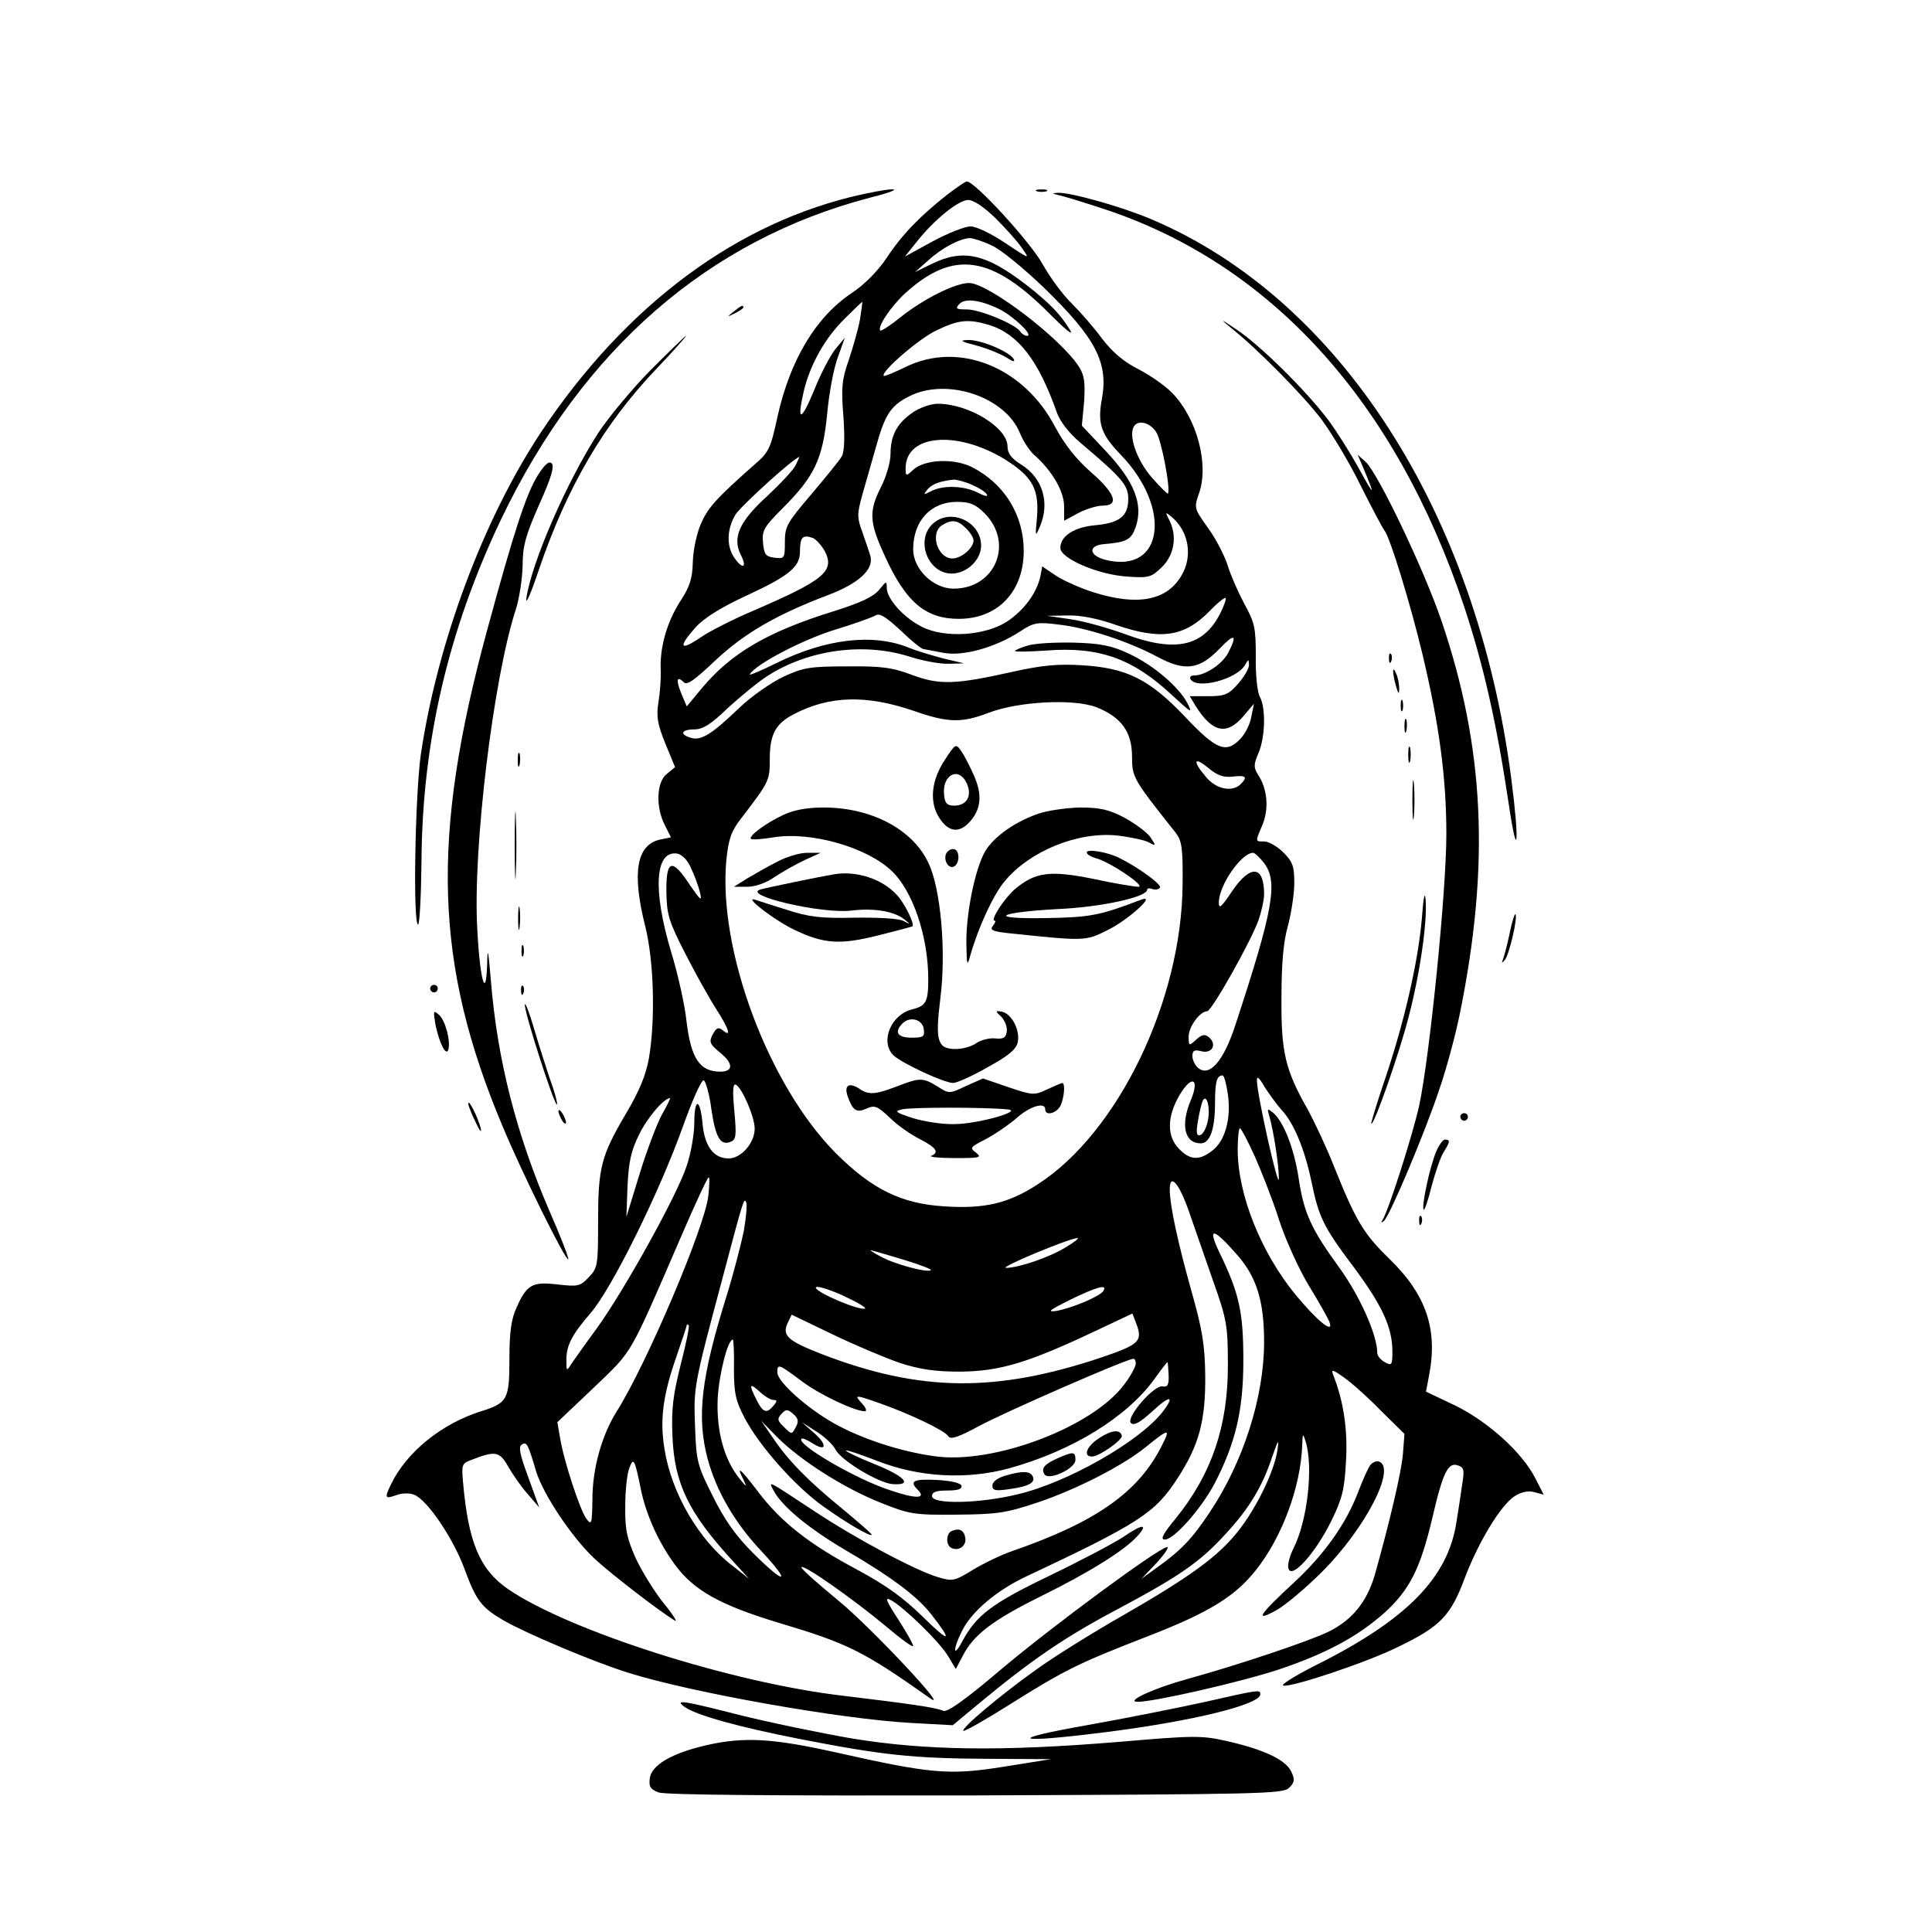 <?xml version="1.0" standalone="no"?>
<!DOCTYPE svg PUBLIC "-//W3C//DTD SVG 20010904//EN"
 "http://www.w3.org/TR/2001/REC-SVG-20010904/DTD/svg10.dtd">
<svg version="1.0" xmlns="http://www.w3.org/2000/svg"
 width="512pt" height="512pt" viewBox="0 0 512 512"
 preserveAspectRatio="xMidYMid meet">
<g transform="translate(0,512) scale(0.1,-0.1)"
fill="#000000" stroke="none">
<path d="M2510 4604 c-72 -57 -119 -105 -160 -167 -24 -36 -60 -72 -92 -93
-96 -64 -164 -177 -198 -330 -17 -80 -23 -93 -57 -122 -104 -92 -126 -116
-145 -159 -12 -27 -21 -71 -22 -103 -1 -43 -8 -65 -33 -103 -35 -54 -55 -123
-52 -182 1 -22 -2 -61 -6 -86 -6 -37 -3 -57 18 -109 l26 -63 -22 -18 c-27 -21
-30 -88 -5 -136 l16 -32 -29 -6 c-62 -14 -75 -87 -39 -230 23 -92 27 -246 10
-348 -8 -46 -26 -89 -61 -148 -66 -112 -74 -143 -74 -286 0 -115 -1 -123 -24
-147 -23 -25 -29 -26 -83 -20 -67 8 -82 0 -109 -61 -14 -30 -19 -65 -19 -136
0 -108 -5 -117 -75 -139 -105 -33 -197 -108 -238 -192 -19 -39 -17 -41 14 -30
13 5 34 6 46 1 34 -12 104 -115 134 -197 31 -84 45 -102 103 -136 59 -34 238
-110 331 -139 169 -53 565 -123 750 -133 l110 -6 65 54 c142 118 231 179 369
252 167 89 221 126 290 202 62 67 97 126 122 202 17 49 19 51 14 17 -9 -56
-55 -151 -104 -213 -54 -68 -128 -121 -305 -223 -79 -45 -182 -109 -229 -143
-97 -69 -200 -156 -194 -163 3 -2 58 29 123 70 148 93 184 110 364 180 165 64
233 106 289 177 69 87 118 220 122 330 1 32 2 33 9 10 21 -67 5 -210 -32 -283
-11 -22 -17 -46 -13 -55 10 -26 71 43 112 125 30 61 36 85 40 160 5 82 -6 158
-33 227 -7 18 -4 18 27 -4 19 -13 63 -52 97 -87 l64 -63 -4 -52 c-4 -50 -36
-184 -75 -323 -21 -70 -59 -118 -122 -149 -48 -24 -238 -88 -376 -126 -87 -24
-163 -59 -131 -60 41 -1 277 53 376 86 125 42 208 87 279 150 66 60 95 116
127 252 28 121 42 149 69 138 15 -5 16 -13 10 -49 -3 -23 -10 -68 -15 -99 -22
-149 -132 -261 -375 -382 -55 -28 -93 -52 -84 -53 22 -5 220 61 303 102 112
54 140 82 177 181 37 98 96 195 133 219 17 11 35 15 51 11 l26 -7 -22 43 c-35
69 -125 150 -212 193 l-78 37 8 42 c24 123 -7 215 -106 311 -67 65 -88 100
-145 242 -20 51 -52 119 -70 152 -60 106 -71 151 -70 296 0 90 5 149 17 191 9
34 17 85 17 114 0 44 -4 56 -29 81 -16 16 -39 29 -50 29 -25 0 -25 -2 -5 45
17 42 13 94 -12 132 -12 19 -12 27 1 57 18 42 20 119 4 149 -7 11 -12 60 -11
107 0 77 -3 90 -30 139 -16 30 -36 75 -44 101 -8 26 -31 71 -52 100 -38 53
-38 54 -24 94 26 76 -6 197 -71 264 -18 19 -58 47 -89 63 -40 20 -69 45 -97
81 -21 29 -58 71 -80 93 -23 22 -58 69 -78 105 -32 58 -181 221 -201 219 -4 0
-27 -16 -52 -35z m127 -61 c27 -27 59 -62 71 -80 22 -31 22 -31 -44 13 -37 25
-77 44 -92 44 -15 0 -60 -18 -101 -40 l-73 -40 32 40 c46 58 110 110 136 110
14 0 42 -19 71 -47z m-10 -73 c24 -10 86 -61 139 -112 138 -134 172 -199 154
-296 -12 -65 -2 -93 50 -147 137 -142 113 -316 -39 -279 -45 11 -49 38 -6 42
62 5 73 12 85 46 20 60 -4 120 -78 199 l-65 69 6 63 c3 50 1 70 -13 92 -47 75
-241 223 -292 223 -36 0 -119 -41 -182 -91 -27 -22 -51 -37 -53 -35 -9 9 28
64 66 99 128 116 229 101 385 -57 39 -39 62 -58 52 -41 -27 44 -55 72 -116
120 -108 83 -167 96 -250 56 l-45 -22 35 31 c36 33 84 58 110 59 8 0 34 -8 57
-19z m23 -170 c38 -20 90 -70 72 -70 -6 0 -14 5 -18 11 -11 19 -107 59 -142
59 -28 0 -31 2 -20 14 15 17 57 11 108 -14z m-371 -27 c-5 -27 -19 -75 -30
-108 -18 -51 -20 -73 -14 -147 4 -55 3 -94 -4 -107 -6 -11 -43 -56 -81 -101
-64 -75 -70 -85 -70 -126 0 -44 -1 -45 -27 -42 -24 3 -28 8 -31 40 -3 32 3 42
51 90 85 85 107 130 119 250 5 57 18 125 29 153 l18 50 -25 -30 c-13 -16 -39
-65 -56 -108 -35 -85 -47 -87 -28 -4 17 71 56 141 109 193 24 24 45 44 46 44
1 0 -2 -21 -6 -47z m342 -14 c77 -24 131 -93 180 -233 9 -24 32 -54 63 -80
110 -93 126 -112 126 -148 0 -46 -23 -64 -88 -70 -56 -5 -92 -29 -92 -60 0
-28 100 -71 177 -76 59 -4 64 -2 93 26 33 33 40 84 18 125 -10 20 -10 21 6 8
47 -39 58 -106 26 -158 -39 -65 -116 -79 -231 -43 -35 11 -80 31 -100 44 l-37
25 -5 -27 c-10 -44 -43 -89 -88 -119 -58 -38 -166 -45 -226 -14 -48 24 -93 74
-93 103 0 19 -1 19 -20 -5 -15 -18 -48 -34 -118 -56 -178 -55 -275 -112 -353
-206 l-39 -47 -14 33 c-15 36 -13 50 6 31 9 -9 29 6 84 58 77 72 161 121 301
174 78 30 118 66 110 101 -3 11 -13 40 -21 63 -15 40 -15 49 -1 100 9 32 25
88 36 126 24 87 39 111 89 136 99 50 254 -1 293 -98 8 -20 25 -46 37 -57 48
-42 80 -97 80 -137 l0 -38 37 20 c21 11 50 20 65 20 45 0 34 32 -30 88 -40 35
-70 73 -96 121 -83 159 -256 228 -397 158 -29 -14 -55 -25 -57 -23 -9 10 96
101 141 121 58 28 83 30 138 14z m443 -284 c14 -21 39 -153 31 -163 -1 -2 -21
18 -43 43 -39 45 -62 110 -47 135 11 18 42 11 59 -15z m-955 -87 c-6 -13 -40
-49 -74 -81 -75 -68 -95 -111 -72 -157 18 -35 5 -40 -17 -8 -21 30 -20 76 3
114 14 23 153 149 169 153 1 1 -3 -9 -9 -21z m46 -194 c8 -4 22 -19 31 -35 27
-53 -3 -77 -191 -158 -54 -23 -117 -55 -141 -72 -52 -35 -57 -24 -12 27 22 25
66 53 135 85 115 53 143 77 143 117 0 39 7 46 35 36z m1078 -201 c-45 -87
-119 -103 -253 -53 -44 16 -108 34 -143 39 l-62 9 53 1 c35 1 81 -8 129 -25
119 -41 181 -32 248 36 21 22 41 38 43 35 2 -2 -4 -21 -15 -42z m-786 -93 c4
-1 28 -5 53 -10 52 -10 138 14 204 57 35 23 45 25 100 18 75 -8 185 -44 262
-85 74 -40 112 -35 166 21 40 42 48 38 23 -11 -16 -30 -61 -60 -90 -60 -9 0
-13 -4 -10 -10 17 -28 122 0 144 37 10 17 10 17 11 1 0 -10 -13 -32 -29 -50
-25 -29 -36 -33 -79 -33 l-49 0 15 -25 c45 -72 83 -80 128 -27 l27 32 -7 -35
c-3 -19 -16 -44 -28 -57 -38 -41 -64 -31 -147 57 -95 100 -155 130 -274 137
-62 4 -106 0 -182 -17 -152 -34 -194 -36 -267 -9 -52 20 -82 24 -173 23 -98 0
-116 -3 -168 -27 -32 -15 -86 -52 -120 -85 -72 -69 -100 -86 -127 -77 -30 9
-24 22 10 22 22 0 44 13 88 56 33 30 81 70 108 87 109 69 254 88 374 50 34
-11 81 -20 104 -19 l41 1 -55 13 c-30 8 -71 20 -90 28 -95 39 -220 25 -352
-40 -42 -21 -74 -34 -71 -30 16 27 139 91 222 117 53 16 103 34 111 39 11 7
27 -3 67 -40 28 -27 55 -49 60 -49z m-25 -164 c91 -32 127 -32 198 -5 78 30
224 38 285 15 66 -26 95 -65 95 -131 0 -55 3 -60 115 -201 17 -22 20 -40 19
-137 -2 -309 -171 -658 -383 -795 -78 -51 -141 -66 -248 -59 -114 7 -192 45
-288 141 -179 180 -313 540 -290 778 6 55 13 76 39 109 75 98 76 100 76 158 0
64 15 93 63 118 96 50 193 52 319 9z m845 -174 c35 4 40 -1 21 -20 -22 -22
-65 -14 -92 19 -36 42 -33 56 6 24 24 -20 40 -26 65 -23z m-1436 -242 c9 -19
20 -48 24 -65 6 -25 2 -22 -27 20 -47 72 -63 67 -62 -18 1 -61 6 -78 50 -164
27 -53 64 -119 82 -147 34 -53 41 -76 18 -57 -12 10 -17 8 -27 -10 -11 -21 -8
-26 21 -50 34 -28 33 -49 -1 -49 -55 0 -78 35 -90 136 -4 39 -22 121 -40 180
-50 166 -43 270 15 262 13 -2 28 -17 37 -38z m1518 14 c39 -50 26 -123 -76
-433 -31 -94 -68 -136 -98 -111 -8 7 -15 21 -15 31 0 15 5 18 24 13 28 -7 42
18 20 37 -11 9 -18 8 -34 -6 -19 -18 -20 -17 -20 8 0 26 30 67 49 67 12 0 116
185 136 241 8 23 15 54 15 69 0 77 -36 80 -85 8 -28 -42 -35 -48 -35 -30 0 46
60 132 91 132 4 0 17 -12 28 -26z m-95 -614 c9 -64 -7 -123 -41 -149 -34 -27
-59 -26 -88 4 -33 33 -33 85 1 143 32 54 54 45 30 -13 -28 -66 -17 -115 26
-115 25 0 38 38 38 109 0 55 5 71 20 71 4 0 10 -23 14 -50z m141 -40 c33 -34
62 -104 80 -189 20 -98 32 -122 114 -231 74 -100 101 -158 101 -222 0 -36 -2
-38 -20 -28 -11 6 -20 17 -20 24 0 48 -46 151 -101 227 -75 103 -94 145 -108
240 -12 77 -40 148 -68 171 -14 11 -15 10 -10 -7 12 -39 27 -139 26 -169 -1
-30 -57 220 -58 259 -1 15 5 11 20 -15 12 -19 32 -46 44 -60z m-1510 2 c11
-76 24 -99 51 -88 15 6 16 16 10 82 -5 56 -4 74 5 69 17 -11 49 -86 49 -116 0
-38 -36 -79 -69 -79 -39 0 -63 31 -69 90 -6 70 -22 73 -22 5 0 -30 -9 -83 -21
-117 -26 -78 -166 -330 -238 -429 -31 -42 -61 -85 -68 -95 -11 -18 -12 -17
-12 8 -1 40 12 68 64 128 57 66 183 321 246 498 24 67 48 121 54 119 5 -2 15
-36 20 -75z m-131 -16 c-13 -24 -40 -95 -59 -157 l-35 -114 3 81 c3 64 9 94
31 138 22 45 66 96 82 96 1 0 -8 -20 -22 -44z m1447 -15 c-3 -19 -13 -37 -20
-39 -10 -3 -12 5 -6 39 4 24 10 48 13 53 10 18 20 -21 13 -53z m125 -97 c18
-41 48 -117 64 -168 17 -52 52 -129 78 -172 27 -44 51 -87 55 -97 13 -34 -31
1 -89 71 -92 112 -154 266 -154 386 0 31 3 56 6 56 3 0 21 -34 40 -76z m-1449
-104 c-10 -84 -164 -446 -243 -571 -39 -62 -64 -151 -64 -231 -1 -67 -2 -71
-16 -53 -17 23 -61 157 -70 216 l-7 40 97 92 c105 101 91 77 231 400 37 86 70
157 73 157 3 0 2 -23 -1 -50z m1274 -41 c14 -41 43 -123 64 -184 36 -101 39
-119 39 -220 1 -163 -43 -292 -139 -410 -33 -40 -41 -55 -28 -55 24 0 95 80
131 147 56 108 77 194 77 328 0 129 -11 178 -64 287 -32 68 -16 65 48 -8 51
-58 71 -122 71 -230 0 -146 -55 -319 -145 -453 -48 -72 -76 -100 -140 -146
l-40 -29 40 42 c21 23 34 42 28 42 -20 0 -301 -207 -440 -324 -94 -80 -142
-114 -153 -110 -19 9 -91 19 -265 40 -294 34 -727 172 -889 283 -75 52 -105
124 -119 284 -4 45 -3 49 22 58 64 25 75 23 98 -18 12 -21 35 -54 52 -73 l30
-35 -29 80 c-22 60 -27 81 -17 87 13 8 16 2 38 -72 19 -61 95 -175 155 -231
43 -40 174 -141 213 -164 7 -4 -6 17 -30 46 -24 30 -57 83 -74 119 -24 54 -29
77 -28 140 0 41 5 86 11 100 11 29 14 24 31 -60 14 -66 47 -139 90 -197 50
-68 120 -107 276 -154 181 -54 222 -74 399 -199 60 -43 -155 187 -243 259 -56
46 -100 85 -97 88 7 7 139 -86 224 -157 40 -34 72 -57 72 -52 0 5 -18 37 -40
71 -33 51 -36 60 -18 50 34 -19 126 -108 150 -147 l21 -35 18 34 c29 57 79 95
208 159 128 63 222 122 255 159 30 33 14 33 -34 0 -25 -17 -114 -64 -197 -104
-156 -75 -195 -105 -233 -175 -25 -47 -25 -20 0 29 25 50 90 105 165 141 304
143 346 170 406 263 57 88 74 152 73 272 -1 82 -8 123 -37 225 -36 129 -57
226 -57 268 0 45 25 16 51 -59z m-1180 -52 c-7 -34 -27 -112 -46 -173 -67
-215 -79 -318 -50 -429 23 -86 72 -171 144 -247 80 -86 62 -89 -23 -4 -46 46
-76 88 -107 151 -41 81 -44 94 -47 184 -4 104 -4 107 72 391 58 219 58 218 64
202 2 -8 -1 -41 -7 -75z m854 -42 c-43 -27 -126 -55 -159 -55 -19 1 167 78
189 79 6 0 -8 -11 -30 -24z m-425 -35 c39 -12 70 -24 67 -26 -8 -8 -98 16
-135 37 -21 11 -30 18 -21 15 9 -2 49 -14 89 -26z m-108 -128 c-16 -5 -125 41
-130 55 -2 7 28 -1 69 -19 39 -18 67 -34 61 -36z m632 47 c-8 -14 -81 -45
-124 -53 -27 -4 -19 2 35 29 72 35 101 43 89 24z m-539 -191 c53 -17 92 -23
160 -23 104 1 178 23 352 105 l104 49 10 -26 c18 -47 9 -56 -91 -90 -280 -94
-481 -92 -741 8 -90 35 -107 49 -92 82 l11 23 108 -52 c60 -29 141 -63 179
-76z m-581 -4 c-20 -80 -25 -116 -22 -189 5 -127 43 -205 162 -334 l41 -45
-43 34 c-90 68 -163 194 -181 310 -13 78 -4 144 33 249 14 41 26 77 26 79 0 3
2 3 5 0 3 -2 -7 -49 -21 -104z m141 -11 c0 -66 5 -86 28 -130 39 -75 136 -184
210 -236 60 -43 127 -82 127 -74 0 3 -35 33 -77 68 -92 75 -144 128 -185 189
l-31 45 43 -44 c60 -60 175 -134 273 -173 77 -31 89 -33 202 -32 107 1 130 4
214 32 104 35 225 97 286 146 63 51 68 52 44 5 -62 -124 -175 -203 -398 -280
-29 -10 -76 -33 -104 -50 -47 -29 -53 -30 -90 -19 -59 17 -218 102 -327 174
-129 85 -124 83 -110 56 22 -42 94 -101 189 -157 125 -73 191 -123 228 -170
59 -75 51 -79 -20 -9 -53 52 -99 85 -175 126 -128 68 -203 127 -264 208 -48
63 -58 70 -37 29 9 -19 7 -18 -10 3 -42 51 -63 128 -59 215 4 66 27 155 40
155 2 0 4 -35 3 -77z m1065 14 c0 -8 -13 -33 -30 -55 -82 -113 -347 -214 -504
-191 -89 12 -192 46 -264 86 -72 40 -152 111 -152 136 0 24 4 22 63 -22 47
-36 142 -81 169 -81 6 0 3 9 -7 20 -22 24 -21 25 47 1 77 -27 172 -72 181 -87
6 -10 26 -3 82 27 66 36 389 177 408 178 4 1 7 -5 7 -12z m87 -31 c1 -26 -3
-33 -16 -30 -23 4 -98 -83 -84 -97 8 -8 24 1 57 31 47 44 61 42 26 -3 -62 -78
-251 -186 -383 -217 -102 -25 -227 -27 -227 -5 0 11 11 15 41 15 28 0 39 4 37
13 -3 7 -28 13 -66 15 -61 3 -73 -3 -50 -26 24 -24 -4 -25 -74 -1 -92 30 -248
122 -234 136 2 3 15 -3 28 -11 38 -25 42 -6 6 26 l-33 29 39 -25 c21 -13 44
-35 50 -47 14 -29 114 -89 151 -92 55 -4 34 20 -45 52 -45 18 -80 35 -78 37 2
2 40 -11 84 -28 110 -43 236 -50 349 -19 166 46 311 135 384 236 18 25 33 45
35 45 1 0 2 -15 3 -34z m-1048 -66 c11 0 11 -3 1 -15 -18 -22 -28 -19 -45 15
-21 41 -19 47 8 22 13 -12 29 -22 36 -22z m60 -72 c-11 -20 -11 -20 -31 0 -18
17 -19 22 -7 35 12 13 16 13 31 0 14 -12 15 -20 7 -35z"/>
<path d="M2589 4204 c29 -8 65 -23 79 -32 17 -11 23 -12 18 -3 -13 20 -87 51
-121 50 -24 -1 -19 -4 24 -15z"/>
<path d="M2419 4027 c-41 -28 -59 -60 -59 -110 0 -21 -11 -60 -25 -87 -33 -66
-32 -93 11 -186 55 -120 107 -164 195 -164 103 0 172 72 172 180 0 95 -51 178
-137 222 -48 24 -125 21 -156 -7 -19 -18 -20 -17 -20 4 0 93 145 102 275 16
63 -42 79 -75 73 -148 -5 -50 -4 -51 8 -22 27 63 7 129 -50 164 -26 16 -36 30
-36 48 0 50 -103 113 -185 113 -18 0 -47 -10 -66 -23z m155 -191 c19 -8 37
-19 41 -26 4 -7 -5 -5 -23 4 -36 19 -94 21 -125 4 -20 -10 -21 -10 -9 5 12 14
32 22 70 26 7 0 28 -5 46 -13z m35 -76 c79 -79 29 -200 -82 -200 -54 0 -107
52 -107 104 0 76 47 126 116 126 34 0 49 -6 73 -30z"/>
<path d="M2470 3730 c-44 -44 -10 -130 52 -130 40 0 78 36 78 74 0 65 -84 102
-130 56z m90 -10 c11 -11 20 -25 20 -32 0 -20 -32 -48 -56 -48 -40 0 -61 69
-26 89 25 15 40 13 62 -9z"/>
<path d="M2723 3409 c-18 -5 -33 -12 -33 -14 0 -3 37 -2 83 1 140 11 230 -21
336 -121 48 -44 52 -47 38 -19 -23 44 -91 102 -156 132 -45 21 -74 27 -146 29
-49 1 -105 -2 -122 -8z"/>
<path d="M2505 3108 c-37 -55 -43 -113 -16 -155 24 -38 52 -42 80 -12 31 34
35 72 12 124 -11 25 -26 54 -34 65 -14 20 -15 19 -42 -22z m57 -64 c15 -33 0
-59 -33 -59 -19 0 -25 6 -27 28 -6 54 39 77 60 31z"/>
<path d="M2075 2960 c-45 -21 -92 -56 -85 -63 3 -3 30 -1 60 4 99 16 247 -26
313 -89 56 -53 97 -174 97 -287 0 -60 -6 -71 -43 -80 -56 -14 -85 -85 -50
-121 21 -21 135 -74 159 -74 9 0 50 18 90 41 55 30 76 47 81 66 7 32 -15 76
-42 82 -18 3 -18 2 -1 -14 9 -10 16 -27 14 -39 -2 -16 -9 -20 -30 -18 -15 2
-38 -4 -50 -12 -12 -9 -37 -16 -55 -16 -49 0 -55 21 -41 134 16 124 1 293 -32
360 -42 89 -152 146 -277 146 -46 0 -81 -7 -108 -20z m373 -567 c3 -20 -1 -23
-32 -23 -38 0 -47 15 -24 38 20 20 53 10 56 -15z"/>
<path d="M2750 2963 c-66 -23 -125 -67 -144 -108 -25 -52 -46 -161 -45 -235 1
-60 2 -63 11 -30 21 73 60 158 90 194 66 80 192 132 297 122 35 -4 73 -12 85
-18 20 -11 20 -10 5 13 -9 13 -40 36 -69 52 -42 22 -65 27 -119 27 -36 -1 -86
-8 -111 -17z"/>
<path d="M2507 2857 c-7 -19 8 -41 22 -33 16 10 14 46 -3 46 -8 0 -16 -6 -19
-13z"/>
<path d="M2880 2861 c0 -5 10 -11 23 -15 35 -8 135 -75 114 -76 -11 0 -65 9
-120 21 -115 23 -153 18 -207 -27 -29 -25 -67 -84 -54 -84 4 0 1 -6 -5 -14 -9
-11 0 -15 51 -20 191 -20 195 -20 251 8 53 25 134 97 92 82 -110 -42 -135 -47
-252 -49 -158 -3 -134 15 32 24 114 5 235 32 235 51 0 4 6 5 14 2 8 -3 17 -1
20 4 5 8 -58 54 -109 79 -30 15 -85 24 -85 14z"/>
<path d="M2059 2836 c-24 -12 -60 -33 -79 -44 l-35 -22 35 0 c22 0 50 10 73
26 21 14 57 34 80 45 l42 19 -36 0 c-20 0 -56 -11 -80 -24z"/>
<path d="M2210 2803 c-36 -6 -172 -34 -194 -40 -54 -15 163 -66 241 -56 61 7
112 -2 139 -23 18 -14 18 -15 -3 -4 -13 6 -69 9 -130 8 -89 -2 -120 2 -178 21
-38 12 -77 24 -85 27 -30 8 56 -57 105 -80 79 -38 122 -40 222 -15 48 12 89
23 91 24 7 5 -21 62 -41 83 -39 43 -107 65 -167 55z"/>
<path d="M2385 2244 c-65 -25 -82 -27 -108 -9 -28 18 -41 8 -30 -22 13 -36 23
-43 49 -31 22 10 29 7 62 -24 20 -20 56 -45 80 -57 43 -22 52 -35 30 -44 -7
-3 21 -6 62 -6 66 0 73 1 57 14 -18 13 -16 15 25 36 23 12 60 37 81 55 35 32
77 45 77 24 0 -18 29 -11 40 9 10 20 14 61 5 61 -2 0 -20 -8 -40 -17 -34 -16
-38 -16 -103 6 l-67 23 -45 -20 c-44 -21 -45 -21 -76 -1 -37 23 -47 23 -99 3z
m285 -64 c44 -4 -80 -39 -141 -39 -31 -1 -81 7 -110 16 -46 15 -50 18 -29 23
23 6 220 6 280 0z"/>
<path d="M2523 1063 c-17 -6 -17 -40 0 -46 20 -8 39 8 35 28 -3 20 -16 26 -35
18z"/>
<path d="M2913 1309 c-33 -21 -44 -49 -19 -49 19 0 81 44 79 55 -4 18 -28 15
-60 -6z"/>
<path d="M2804 1256 c-36 -16 -46 -27 -36 -43 11 -18 82 15 82 38 0 22 -5 23
-46 5z"/>
<path d="M2663 1209 c-20 -6 -33 -16 -33 -26 0 -13 8 -15 47 -9 51 7 69 18 59
35 -8 13 -29 13 -73 0z"/>
<path d="M2285 4605 c-329 -72 -625 -291 -851 -630 -153 -231 -275 -558 -319
-856 -15 -110 -21 -449 -7 -449 4 0 8 75 9 168 2 318 72 615 212 908 215 448
548 738 976 850 96 24 81 31 -20 9z"/>
<path d="M2748 4613 c6 -2 18 -2 25 0 6 3 1 5 -13 5 -14 0 -19 -2 -12 -5z"/>
<path d="M2805 4603 c11 -2 63 -18 115 -35 446 -145 778 -510 960 -1055 51
-154 86 -307 119 -528 23 -155 28 -98 6 72 -92 707 -455 1271 -954 1482 -77
33 -216 72 -248 70 -16 -1 -15 -2 2 -6z"/>
<path d="M1944 4294 c-18 -14 -18 -15 4 -4 12 6 22 13 22 15 0 8 -5 6 -26 -11z"/>
<path d="M3260 4253 c71 -56 193 -180 241 -243 27 -36 74 -114 104 -175 30
-60 59 -115 64 -121 15 -18 70 -199 101 -329 44 -185 63 -326 63 -475 0 -153
-44 -588 -72 -720 -17 -76 -79 -272 -97 -303 -5 -8 -4 -9 4 -2 16 15 109 235
147 350 19 55 43 145 54 200 80 394 65 705 -49 1040 -46 135 -168 391 -201
421 l-21 19 17 -40 c30 -72 27 -71 -13 2 -22 40 -59 99 -82 130 -58 77 -183
201 -245 241 -40 27 -43 28 -15 5z"/>
<path d="M1723 4138 c-50 -51 -112 -126 -138 -166 -83 -129 -176 -342 -190
-437 -3 -22 12 12 33 75 75 220 172 386 311 532 46 48 81 88 79 88 -2 0 -45
-42 -95 -92z"/>
<path d="M1425 3860 c-30 -48 -63 -148 -134 -410 -150 -550 -140 -885 41
-1315 53 -127 168 -359 174 -352 2 2 -20 60 -50 128 -88 204 -138 401 -155
609 -7 84 -9 93 -10 45 -3 -98 -19 -43 -26 90 -13 214 43 670 102 850 9 28 17
79 18 115 0 54 8 81 44 163 31 69 41 101 33 109 -7 7 -18 -2 -37 -32z"/>
<path d="M3681 3374 c0 -11 3 -14 6 -6 3 7 2 16 -1 19 -3 4 -6 -2 -5 -13z"/>
<path d="M3692 3340 c0 -8 4 -26 8 -40 6 -20 8 -21 8 -5 0 11 -3 29 -8 40 -5
12 -8 14 -8 5z"/>
<path d="M3712 3250 c0 -14 2 -19 5 -12 2 6 2 18 0 25 -3 6 -5 1 -5 -13z"/>
<path d="M3722 3195 c0 -16 2 -22 5 -12 2 9 2 23 0 30 -3 6 -5 -1 -5 -18z"/>
<path d="M3732 3120 c0 -19 2 -27 5 -17 2 9 2 25 0 35 -3 9 -5 1 -5 -18z"/>
<path d="M1372 3105 c0 -16 2 -22 5 -12 2 9 2 23 0 30 -3 6 -5 -1 -5 -18z"/>
<path d="M3743 3000 c0 -47 2 -66 4 -42 2 23 2 61 0 85 -2 23 -4 4 -4 -43z"/>
<path d="M1364 2880 c0 -80 2 -112 3 -72 2 39 2 105 0 145 -1 39 -3 7 -3 -73z"/>
<path d="M3768 2685 c-10 -115 -47 -275 -97 -423 -22 -64 -38 -118 -37 -120 7
-6 75 189 99 283 30 114 50 253 45 311 -2 24 -6 6 -10 -51z"/>
<path d="M1373 2685 c0 -27 2 -38 4 -22 2 15 2 37 0 50 -2 12 -4 0 -4 -28z"/>
<path d="M4000 2643 c-7 -32 -15 -62 -18 -68 -3 -7 -1 -7 5 0 12 11 36 115 29
122 -2 3 -10 -22 -16 -54z"/>
<path d="M1382 2600 c0 -14 2 -19 5 -12 2 6 2 18 0 25 -3 6 -5 1 -5 -13z"/>
<path d="M1140 2500 c0 -5 5 -10 10 -10 6 0 10 5 10 10 0 6 -4 10 -10 10 -5 0
-10 -4 -10 -10z"/>
<path d="M1381 2494 c0 -11 3 -14 6 -6 3 7 2 16 -1 19 -3 4 -6 -2 -5 -13z"/>
<path d="M1391 2457 c-1 -22 79 -270 85 -264 2 2 -5 30 -17 63 -11 32 -31 95
-44 139 -13 44 -24 72 -24 62z"/>
<path d="M1154 2405 c10 -49 28 -85 34 -67 7 22 -8 79 -25 93 -15 13 -15 10
-9 -26z"/>
<path d="M1241 2195 c0 -5 9 -28 20 -50 10 -22 16 -29 13 -15 -7 28 -33 80
-33 65z"/>
<path d="M1480 2175 c0 -5 5 -17 10 -25 5 -8 10 -10 10 -5 0 6 -5 17 -10 25
-5 8 -10 11 -10 5z"/>
<path d="M3870 2160 c0 -5 5 -10 10 -10 6 0 10 5 10 10 0 6 -4 10 -10 10 -5 0
-10 -4 -10 -10z"/>
<path d="M3806 2068 c-17 -40 -40 -148 -33 -154 2 -3 12 26 21 63 10 37 24 78
32 90 17 27 18 33 3 33 -5 0 -16 -15 -23 -32z"/>
<path d="M3761 1884 c0 -11 3 -14 6 -6 3 7 2 16 -1 19 -3 4 -6 -2 -5 -13z"/>
<path d="M3632 1238 c-6 -7 -20 -39 -32 -70 -32 -85 -89 -166 -171 -242 -92
-85 -106 -106 -48 -74 23 12 79 59 123 103 114 114 198 276 150 292 -6 2 -16
-2 -22 -9z"/>
<path d="M3190 609 c-69 -15 -208 -43 -310 -61 -221 -39 -191 -49 53 -18 229
29 407 73 407 100 0 13 -4 12 -150 -21z"/>
<path d="M1815 596 c32 -22 143 -53 307 -85 215 -42 298 -51 493 -52 l170 -1
-125 -20 c-145 -23 -191 -19 -445 38 -166 37 -243 42 -343 19 -92 -21 -146
-53 -150 -88 -3 -22 2 -29 23 -37 18 -7 307 -9 841 -8 752 3 815 4 830 20 15
14 16 22 6 43 -14 31 -73 59 -171 81 -66 15 -87 15 -284 -2 -314 -26 -515 -23
-710 9 -87 15 -221 43 -297 62 -153 39 -174 42 -145 21z"/>
</g>
</svg>